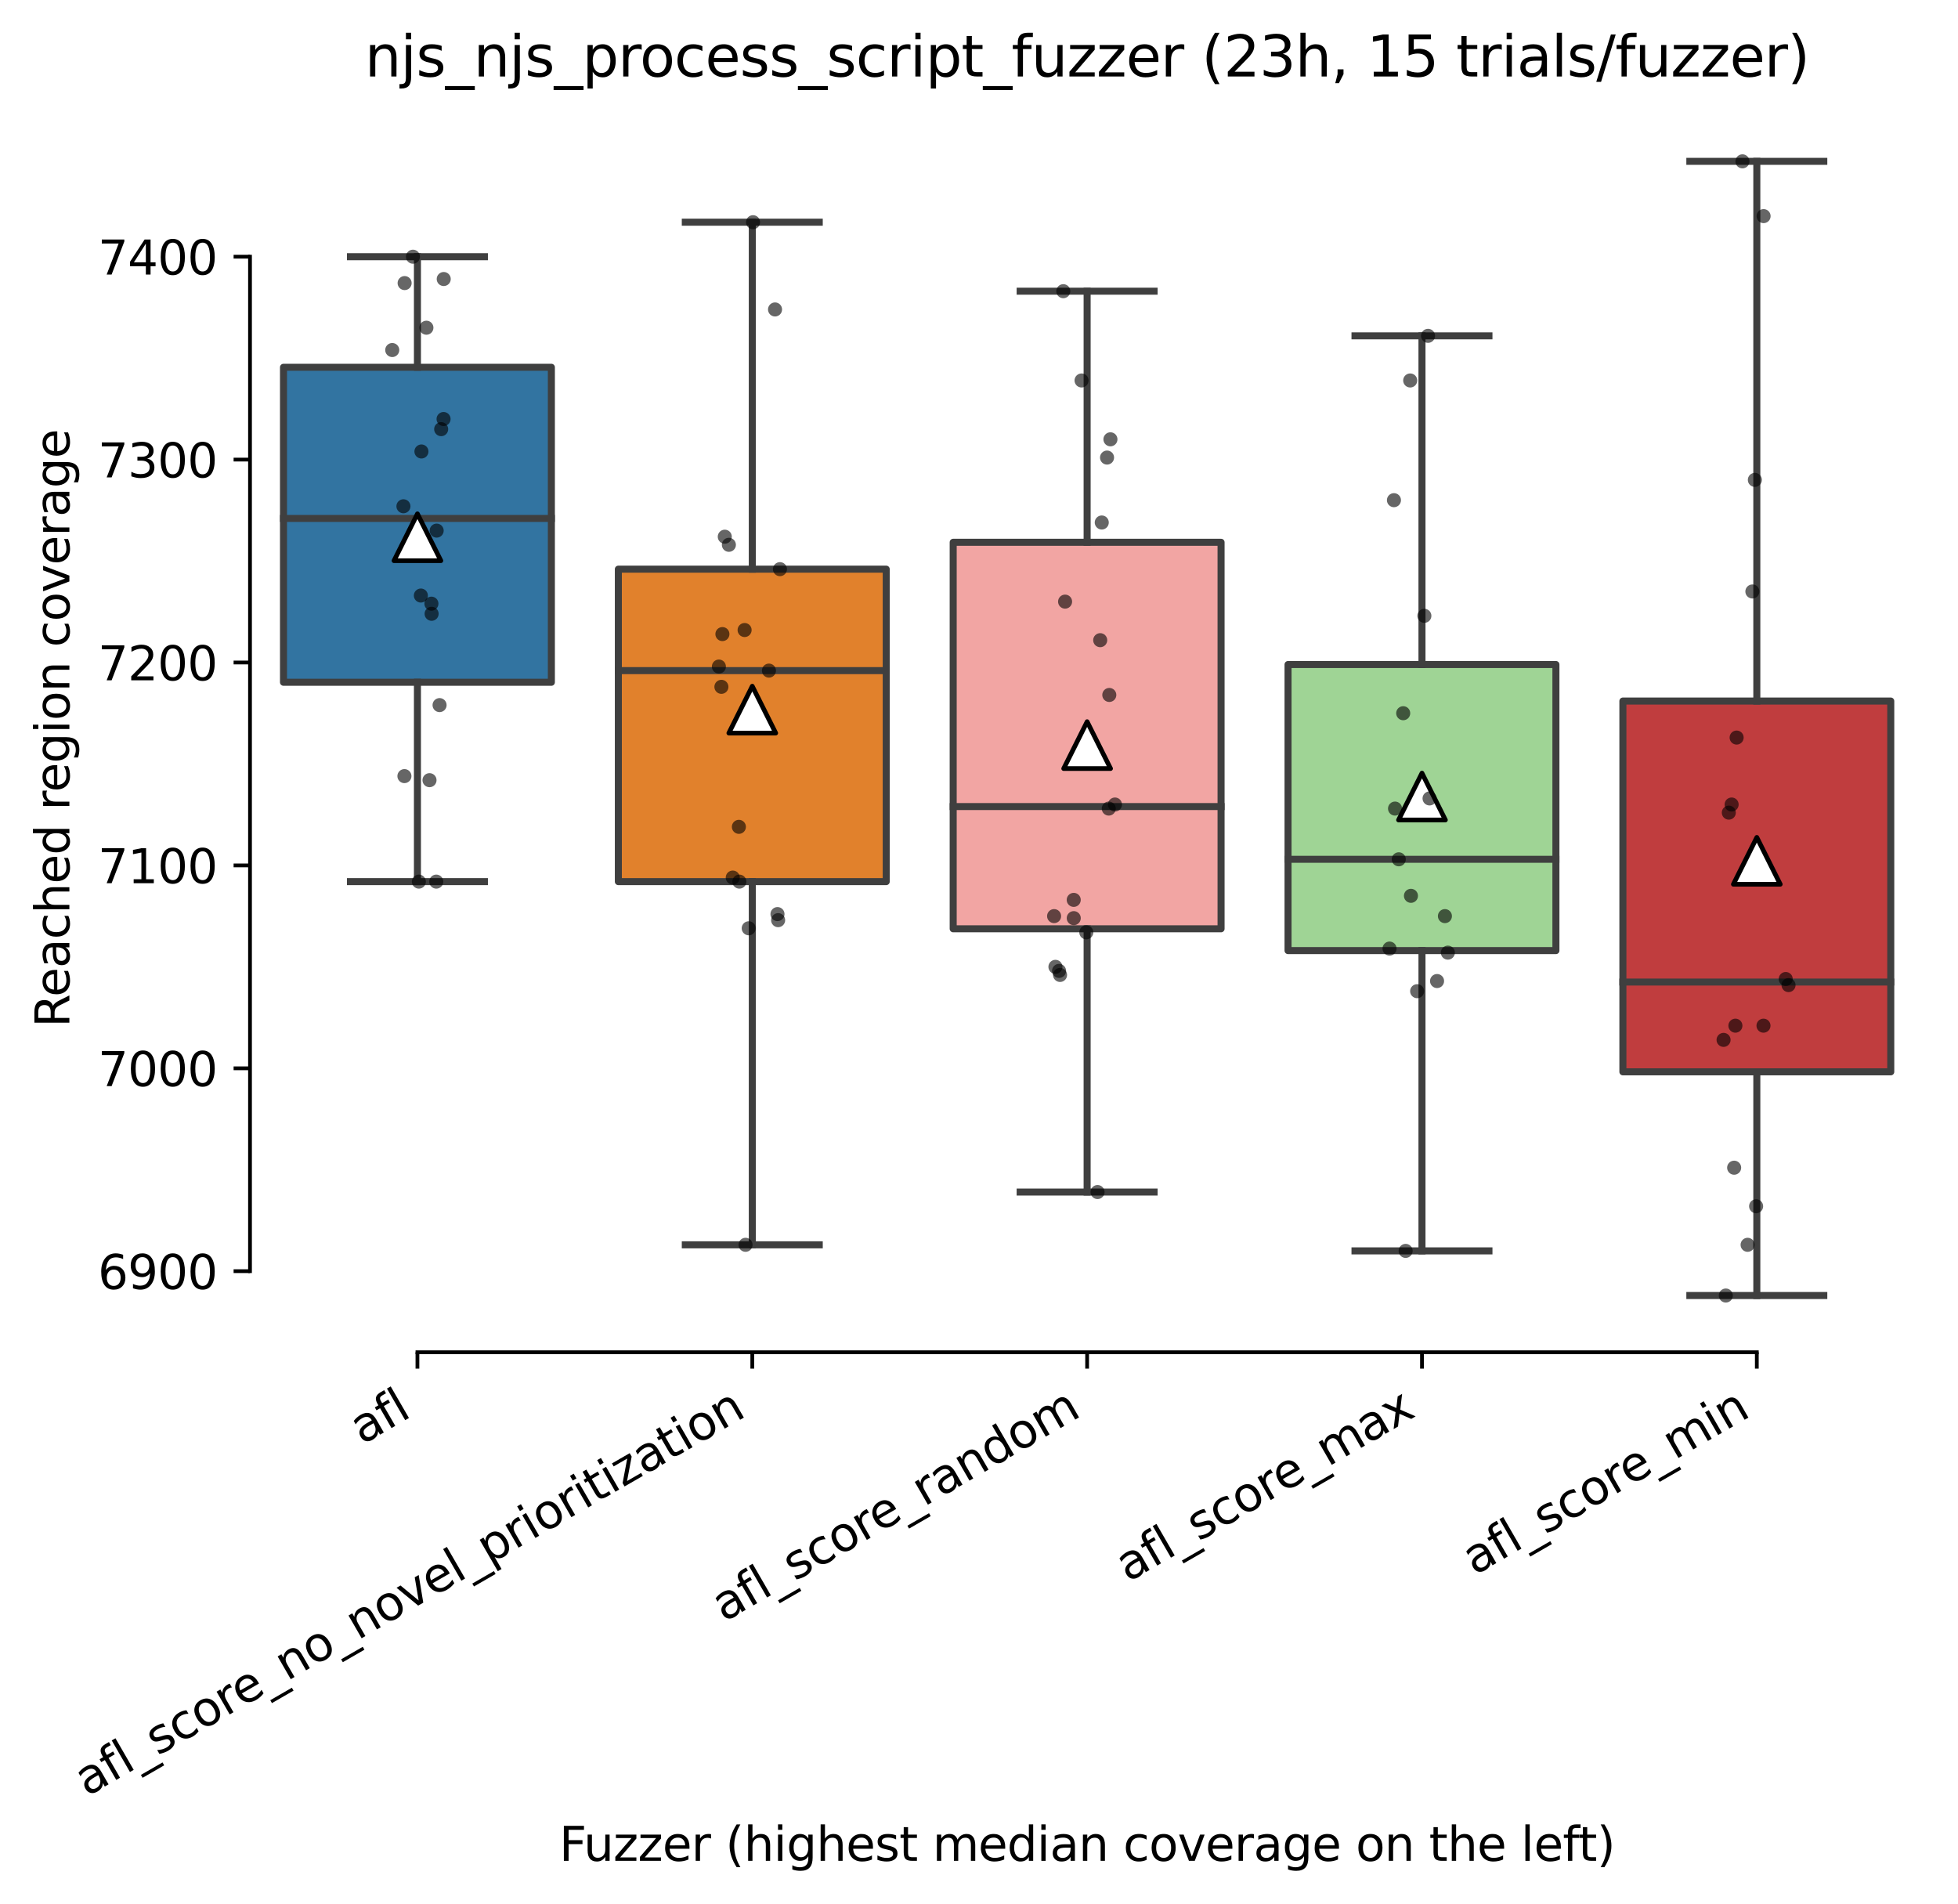 <?xml version="1.0" encoding="utf-8" standalone="no"?>
<!DOCTYPE svg PUBLIC "-//W3C//DTD SVG 1.1//EN"
  "http://www.w3.org/Graphics/SVG/1.1/DTD/svg11.dtd">
<svg height="406.195pt" version="1.1" viewBox="0 0 417.648 406.195" width="417.648pt" xmlns="http://www.w3.org/2000/svg" xmlns:xlink="http://www.w3.org/1999/xlink">
 <defs>
  <style type="text/css">*{stroke-linecap:butt;stroke-linejoin:round;}</style>
 </defs>
 <g id="figure_1">
  <g id="patch_1">
   <path d="M 0 406.195 
L 417.648 406.195 
L 417.648 0 
L 0 0 
z
" style="fill:#ffffff;"/>
  </g>
  <g id="axes_1">
   <g id="patch_2">
    <path d="M 53.328 288.43 
L 410.448 288.43 
L 410.448 22.318 
L 53.328 22.318 
z
" style="fill:#ffffff;"/>
   </g>
   <g id="patch_3">
    <path clip-path="url(#p87314d95b2)" d="M 60.471 145.529 
L 117.61 145.529 
L 117.61 78.341 
L 60.471 78.341 
L 60.471 145.529 
z
" style="fill:#3274a1;stroke:#3f3f3f;stroke-linejoin:miter;stroke-width:1.5;"/>
   </g>
   <g id="patch_4">
    <path clip-path="url(#p87314d95b2)" d="M 131.895 188.048 
L 189.034 188.048 
L 189.034 121.401 
L 131.895 121.401 
L 131.895 188.048 
z
" style="fill:#e1812c;stroke:#3f3f3f;stroke-linejoin:miter;stroke-width:1.5;"/>
   </g>
   <g id="patch_5">
    <path clip-path="url(#p87314d95b2)" d="M 203.319 198.11 
L 260.458 198.11 
L 260.458 115.667 
L 203.319 115.667 
L 203.319 198.11 
z
" style="fill:#f2a5a3;stroke:#3f3f3f;stroke-linejoin:miter;stroke-width:1.5;"/>
   </g>
   <g id="patch_6">
    <path clip-path="url(#p87314d95b2)" d="M 274.743 202.763 
L 331.882 202.763 
L 331.882 141.742 
L 274.743 141.742 
L 274.743 202.763 
z
" style="fill:#9fd495;stroke:#3f3f3f;stroke-linejoin:miter;stroke-width:1.5;"/>
   </g>
   <g id="patch_7">
    <path clip-path="url(#p87314d95b2)" d="M 346.167 228.621 
L 403.306 228.621 
L 403.306 149.532 
L 346.167 149.532 
L 346.167 228.621 
z
" style="fill:#c03d3e;stroke:#3f3f3f;stroke-linejoin:miter;stroke-width:1.5;"/>
   </g>
   <g id="matplotlib.axis_1">
    <g id="xtick_1">
     <g id="line2d_1">
      <defs>
       <path d="M 0 0 
L 0 3.5 
" id="m2b0d265682" style="stroke:#000000;stroke-width:0.8;"/>
      </defs>
      <g>
       <use style="stroke:#000000;stroke-width:0.8;" x="89.04" xlink:href="#m2b0d265682" y="288.43"/>
      </g>
     </g>
     <g id="text_1">
      <!-- afl -->
      <g transform="translate(77.239 308.224)rotate(-30)scale(0.1 -0.1)">
       <defs>
        <path d="M 2194 1759 
Q 1497 1759 1228 1600 
Q 959 1441 959 1056 
Q 959 750 1161 570 
Q 1363 391 1709 391 
Q 2188 391 2477 730 
Q 2766 1069 2766 1631 
L 2766 1759 
L 2194 1759 
z
M 3341 1997 
L 3341 0 
L 2766 0 
L 2766 531 
Q 2569 213 2275 61 
Q 1981 -91 1556 -91 
Q 1019 -91 701 211 
Q 384 513 384 1019 
Q 384 1609 779 1909 
Q 1175 2209 1959 2209 
L 2766 2209 
L 2766 2266 
Q 2766 2663 2505 2880 
Q 2244 3097 1772 3097 
Q 1472 3097 1187 3025 
Q 903 2953 641 2809 
L 641 3341 
Q 956 3463 1253 3523 
Q 1550 3584 1831 3584 
Q 2591 3584 2966 3190 
Q 3341 2797 3341 1997 
z
" id="DejaVuSans-61" transform="scale(0.016)"/>
        <path d="M 2375 4863 
L 2375 4384 
L 1825 4384 
Q 1516 4384 1395 4259 
Q 1275 4134 1275 3809 
L 1275 3500 
L 2222 3500 
L 2222 3053 
L 1275 3053 
L 1275 0 
L 697 0 
L 697 3053 
L 147 3053 
L 147 3500 
L 697 3500 
L 697 3744 
Q 697 4328 969 4595 
Q 1241 4863 1831 4863 
L 2375 4863 
z
" id="DejaVuSans-66" transform="scale(0.016)"/>
        <path d="M 603 4863 
L 1178 4863 
L 1178 0 
L 603 0 
L 603 4863 
z
" id="DejaVuSans-6c" transform="scale(0.016)"/>
       </defs>
       <use xlink:href="#DejaVuSans-61"/>
       <use x="61.279" xlink:href="#DejaVuSans-66"/>
       <use x="96.484" xlink:href="#DejaVuSans-6c"/>
      </g>
     </g>
    </g>
    <g id="xtick_2">
     <g id="line2d_2">
      <g>
       <use style="stroke:#000000;stroke-width:0.8;" x="160.464" xlink:href="#m2b0d265682" y="288.43"/>
      </g>
     </g>
     <g id="text_2">
      <!-- afl_score_no_novel_prioritization -->
      <g transform="translate(18.53 383.275)rotate(-30)scale(0.1 -0.1)">
       <defs>
        <path d="M 3263 -1063 
L 3263 -1509 
L -63 -1509 
L -63 -1063 
L 3263 -1063 
z
" id="DejaVuSans-5f" transform="scale(0.016)"/>
        <path d="M 2834 3397 
L 2834 2853 
Q 2591 2978 2328 3040 
Q 2066 3103 1784 3103 
Q 1356 3103 1142 2972 
Q 928 2841 928 2578 
Q 928 2378 1081 2264 
Q 1234 2150 1697 2047 
L 1894 2003 
Q 2506 1872 2764 1633 
Q 3022 1394 3022 966 
Q 3022 478 2636 193 
Q 2250 -91 1575 -91 
Q 1294 -91 989 -36 
Q 684 19 347 128 
L 347 722 
Q 666 556 975 473 
Q 1284 391 1588 391 
Q 1994 391 2212 530 
Q 2431 669 2431 922 
Q 2431 1156 2273 1281 
Q 2116 1406 1581 1522 
L 1381 1569 
Q 847 1681 609 1914 
Q 372 2147 372 2553 
Q 372 3047 722 3315 
Q 1072 3584 1716 3584 
Q 2034 3584 2315 3537 
Q 2597 3491 2834 3397 
z
" id="DejaVuSans-73" transform="scale(0.016)"/>
        <path d="M 3122 3366 
L 3122 2828 
Q 2878 2963 2633 3030 
Q 2388 3097 2138 3097 
Q 1578 3097 1268 2742 
Q 959 2388 959 1747 
Q 959 1106 1268 751 
Q 1578 397 2138 397 
Q 2388 397 2633 464 
Q 2878 531 3122 666 
L 3122 134 
Q 2881 22 2623 -34 
Q 2366 -91 2075 -91 
Q 1284 -91 818 406 
Q 353 903 353 1747 
Q 353 2603 823 3093 
Q 1294 3584 2113 3584 
Q 2378 3584 2631 3529 
Q 2884 3475 3122 3366 
z
" id="DejaVuSans-63" transform="scale(0.016)"/>
        <path d="M 1959 3097 
Q 1497 3097 1228 2736 
Q 959 2375 959 1747 
Q 959 1119 1226 758 
Q 1494 397 1959 397 
Q 2419 397 2687 759 
Q 2956 1122 2956 1747 
Q 2956 2369 2687 2733 
Q 2419 3097 1959 3097 
z
M 1959 3584 
Q 2709 3584 3137 3096 
Q 3566 2609 3566 1747 
Q 3566 888 3137 398 
Q 2709 -91 1959 -91 
Q 1206 -91 779 398 
Q 353 888 353 1747 
Q 353 2609 779 3096 
Q 1206 3584 1959 3584 
z
" id="DejaVuSans-6f" transform="scale(0.016)"/>
        <path d="M 2631 2963 
Q 2534 3019 2420 3045 
Q 2306 3072 2169 3072 
Q 1681 3072 1420 2755 
Q 1159 2438 1159 1844 
L 1159 0 
L 581 0 
L 581 3500 
L 1159 3500 
L 1159 2956 
Q 1341 3275 1631 3429 
Q 1922 3584 2338 3584 
Q 2397 3584 2469 3576 
Q 2541 3569 2628 3553 
L 2631 2963 
z
" id="DejaVuSans-72" transform="scale(0.016)"/>
        <path d="M 3597 1894 
L 3597 1613 
L 953 1613 
Q 991 1019 1311 708 
Q 1631 397 2203 397 
Q 2534 397 2845 478 
Q 3156 559 3463 722 
L 3463 178 
Q 3153 47 2828 -22 
Q 2503 -91 2169 -91 
Q 1331 -91 842 396 
Q 353 884 353 1716 
Q 353 2575 817 3079 
Q 1281 3584 2069 3584 
Q 2775 3584 3186 3129 
Q 3597 2675 3597 1894 
z
M 3022 2063 
Q 3016 2534 2758 2815 
Q 2500 3097 2075 3097 
Q 1594 3097 1305 2825 
Q 1016 2553 972 2059 
L 3022 2063 
z
" id="DejaVuSans-65" transform="scale(0.016)"/>
        <path d="M 3513 2113 
L 3513 0 
L 2938 0 
L 2938 2094 
Q 2938 2591 2744 2837 
Q 2550 3084 2163 3084 
Q 1697 3084 1428 2787 
Q 1159 2491 1159 1978 
L 1159 0 
L 581 0 
L 581 3500 
L 1159 3500 
L 1159 2956 
Q 1366 3272 1645 3428 
Q 1925 3584 2291 3584 
Q 2894 3584 3203 3211 
Q 3513 2838 3513 2113 
z
" id="DejaVuSans-6e" transform="scale(0.016)"/>
        <path d="M 191 3500 
L 800 3500 
L 1894 563 
L 2988 3500 
L 3597 3500 
L 2284 0 
L 1503 0 
L 191 3500 
z
" id="DejaVuSans-76" transform="scale(0.016)"/>
        <path d="M 1159 525 
L 1159 -1331 
L 581 -1331 
L 581 3500 
L 1159 3500 
L 1159 2969 
Q 1341 3281 1617 3432 
Q 1894 3584 2278 3584 
Q 2916 3584 3314 3078 
Q 3713 2572 3713 1747 
Q 3713 922 3314 415 
Q 2916 -91 2278 -91 
Q 1894 -91 1617 61 
Q 1341 213 1159 525 
z
M 3116 1747 
Q 3116 2381 2855 2742 
Q 2594 3103 2138 3103 
Q 1681 3103 1420 2742 
Q 1159 2381 1159 1747 
Q 1159 1113 1420 752 
Q 1681 391 2138 391 
Q 2594 391 2855 752 
Q 3116 1113 3116 1747 
z
" id="DejaVuSans-70" transform="scale(0.016)"/>
        <path d="M 603 3500 
L 1178 3500 
L 1178 0 
L 603 0 
L 603 3500 
z
M 603 4863 
L 1178 4863 
L 1178 4134 
L 603 4134 
L 603 4863 
z
" id="DejaVuSans-69" transform="scale(0.016)"/>
        <path d="M 1172 4494 
L 1172 3500 
L 2356 3500 
L 2356 3053 
L 1172 3053 
L 1172 1153 
Q 1172 725 1289 603 
Q 1406 481 1766 481 
L 2356 481 
L 2356 0 
L 1766 0 
Q 1100 0 847 248 
Q 594 497 594 1153 
L 594 3053 
L 172 3053 
L 172 3500 
L 594 3500 
L 594 4494 
L 1172 4494 
z
" id="DejaVuSans-74" transform="scale(0.016)"/>
        <path d="M 353 3500 
L 3084 3500 
L 3084 2975 
L 922 459 
L 3084 459 
L 3084 0 
L 275 0 
L 275 525 
L 2438 3041 
L 353 3041 
L 353 3500 
z
" id="DejaVuSans-7a" transform="scale(0.016)"/>
       </defs>
       <use xlink:href="#DejaVuSans-61"/>
       <use x="61.279" xlink:href="#DejaVuSans-66"/>
       <use x="96.484" xlink:href="#DejaVuSans-6c"/>
       <use x="124.268" xlink:href="#DejaVuSans-5f"/>
       <use x="174.268" xlink:href="#DejaVuSans-73"/>
       <use x="226.367" xlink:href="#DejaVuSans-63"/>
       <use x="281.348" xlink:href="#DejaVuSans-6f"/>
       <use x="342.529" xlink:href="#DejaVuSans-72"/>
       <use x="381.393" xlink:href="#DejaVuSans-65"/>
       <use x="442.916" xlink:href="#DejaVuSans-5f"/>
       <use x="492.916" xlink:href="#DejaVuSans-6e"/>
       <use x="556.295" xlink:href="#DejaVuSans-6f"/>
       <use x="617.477" xlink:href="#DejaVuSans-5f"/>
       <use x="667.477" xlink:href="#DejaVuSans-6e"/>
       <use x="730.855" xlink:href="#DejaVuSans-6f"/>
       <use x="792.037" xlink:href="#DejaVuSans-76"/>
       <use x="851.217" xlink:href="#DejaVuSans-65"/>
       <use x="912.74" xlink:href="#DejaVuSans-6c"/>
       <use x="940.523" xlink:href="#DejaVuSans-5f"/>
       <use x="990.523" xlink:href="#DejaVuSans-70"/>
       <use x="1054" xlink:href="#DejaVuSans-72"/>
       <use x="1095.113" xlink:href="#DejaVuSans-69"/>
       <use x="1122.896" xlink:href="#DejaVuSans-6f"/>
       <use x="1184.078" xlink:href="#DejaVuSans-72"/>
       <use x="1225.191" xlink:href="#DejaVuSans-69"/>
       <use x="1252.975" xlink:href="#DejaVuSans-74"/>
       <use x="1292.184" xlink:href="#DejaVuSans-69"/>
       <use x="1319.967" xlink:href="#DejaVuSans-7a"/>
       <use x="1372.457" xlink:href="#DejaVuSans-61"/>
       <use x="1433.736" xlink:href="#DejaVuSans-74"/>
       <use x="1472.945" xlink:href="#DejaVuSans-69"/>
       <use x="1500.729" xlink:href="#DejaVuSans-6f"/>
       <use x="1561.91" xlink:href="#DejaVuSans-6e"/>
      </g>
     </g>
    </g>
    <g id="xtick_3">
     <g id="line2d_3">
      <g>
       <use style="stroke:#000000;stroke-width:0.8;" x="231.888" xlink:href="#m2b0d265682" y="288.43"/>
      </g>
     </g>
     <g id="text_3">
      <!-- afl_score_random -->
      <g transform="translate(154.433 346.049)rotate(-30)scale(0.1 -0.1)">
       <defs>
        <path d="M 2906 2969 
L 2906 4863 
L 3481 4863 
L 3481 0 
L 2906 0 
L 2906 525 
Q 2725 213 2448 61 
Q 2172 -91 1784 -91 
Q 1150 -91 751 415 
Q 353 922 353 1747 
Q 353 2572 751 3078 
Q 1150 3584 1784 3584 
Q 2172 3584 2448 3432 
Q 2725 3281 2906 2969 
z
M 947 1747 
Q 947 1113 1208 752 
Q 1469 391 1925 391 
Q 2381 391 2643 752 
Q 2906 1113 2906 1747 
Q 2906 2381 2643 2742 
Q 2381 3103 1925 3103 
Q 1469 3103 1208 2742 
Q 947 2381 947 1747 
z
" id="DejaVuSans-64" transform="scale(0.016)"/>
        <path d="M 3328 2828 
Q 3544 3216 3844 3400 
Q 4144 3584 4550 3584 
Q 5097 3584 5394 3201 
Q 5691 2819 5691 2113 
L 5691 0 
L 5113 0 
L 5113 2094 
Q 5113 2597 4934 2840 
Q 4756 3084 4391 3084 
Q 3944 3084 3684 2787 
Q 3425 2491 3425 1978 
L 3425 0 
L 2847 0 
L 2847 2094 
Q 2847 2600 2669 2842 
Q 2491 3084 2119 3084 
Q 1678 3084 1418 2786 
Q 1159 2488 1159 1978 
L 1159 0 
L 581 0 
L 581 3500 
L 1159 3500 
L 1159 2956 
Q 1356 3278 1631 3431 
Q 1906 3584 2284 3584 
Q 2666 3584 2933 3390 
Q 3200 3197 3328 2828 
z
" id="DejaVuSans-6d" transform="scale(0.016)"/>
       </defs>
       <use xlink:href="#DejaVuSans-61"/>
       <use x="61.279" xlink:href="#DejaVuSans-66"/>
       <use x="96.484" xlink:href="#DejaVuSans-6c"/>
       <use x="124.268" xlink:href="#DejaVuSans-5f"/>
       <use x="174.268" xlink:href="#DejaVuSans-73"/>
       <use x="226.367" xlink:href="#DejaVuSans-63"/>
       <use x="281.348" xlink:href="#DejaVuSans-6f"/>
       <use x="342.529" xlink:href="#DejaVuSans-72"/>
       <use x="381.393" xlink:href="#DejaVuSans-65"/>
       <use x="442.916" xlink:href="#DejaVuSans-5f"/>
       <use x="492.916" xlink:href="#DejaVuSans-72"/>
       <use x="534.029" xlink:href="#DejaVuSans-61"/>
       <use x="595.309" xlink:href="#DejaVuSans-6e"/>
       <use x="658.688" xlink:href="#DejaVuSans-64"/>
       <use x="722.164" xlink:href="#DejaVuSans-6f"/>
       <use x="783.346" xlink:href="#DejaVuSans-6d"/>
      </g>
     </g>
    </g>
    <g id="xtick_4">
     <g id="line2d_4">
      <g>
       <use style="stroke:#000000;stroke-width:0.8;" x="303.312" xlink:href="#m2b0d265682" y="288.43"/>
      </g>
     </g>
     <g id="text_4">
      <!-- afl_score_max -->
      <g transform="translate(240.576 337.55)rotate(-30)scale(0.1 -0.1)">
       <defs>
        <path d="M 3513 3500 
L 2247 1797 
L 3578 0 
L 2900 0 
L 1881 1375 
L 863 0 
L 184 0 
L 1544 1831 
L 300 3500 
L 978 3500 
L 1906 2253 
L 2834 3500 
L 3513 3500 
z
" id="DejaVuSans-78" transform="scale(0.016)"/>
       </defs>
       <use xlink:href="#DejaVuSans-61"/>
       <use x="61.279" xlink:href="#DejaVuSans-66"/>
       <use x="96.484" xlink:href="#DejaVuSans-6c"/>
       <use x="124.268" xlink:href="#DejaVuSans-5f"/>
       <use x="174.268" xlink:href="#DejaVuSans-73"/>
       <use x="226.367" xlink:href="#DejaVuSans-63"/>
       <use x="281.348" xlink:href="#DejaVuSans-6f"/>
       <use x="342.529" xlink:href="#DejaVuSans-72"/>
       <use x="381.393" xlink:href="#DejaVuSans-65"/>
       <use x="442.916" xlink:href="#DejaVuSans-5f"/>
       <use x="492.916" xlink:href="#DejaVuSans-6d"/>
       <use x="590.328" xlink:href="#DejaVuSans-61"/>
       <use x="651.607" xlink:href="#DejaVuSans-78"/>
      </g>
     </g>
    </g>
    <g id="xtick_5">
     <g id="line2d_5">
      <g>
       <use style="stroke:#000000;stroke-width:0.8;" x="374.736" xlink:href="#m2b0d265682" y="288.43"/>
      </g>
     </g>
     <g id="text_5">
      <!-- afl_score_min -->
      <g transform="translate(314.539 336.085)rotate(-30)scale(0.1 -0.1)">
       <use xlink:href="#DejaVuSans-61"/>
       <use x="61.279" xlink:href="#DejaVuSans-66"/>
       <use x="96.484" xlink:href="#DejaVuSans-6c"/>
       <use x="124.268" xlink:href="#DejaVuSans-5f"/>
       <use x="174.268" xlink:href="#DejaVuSans-73"/>
       <use x="226.367" xlink:href="#DejaVuSans-63"/>
       <use x="281.348" xlink:href="#DejaVuSans-6f"/>
       <use x="342.529" xlink:href="#DejaVuSans-72"/>
       <use x="381.393" xlink:href="#DejaVuSans-65"/>
       <use x="442.916" xlink:href="#DejaVuSans-5f"/>
       <use x="492.916" xlink:href="#DejaVuSans-6d"/>
       <use x="590.328" xlink:href="#DejaVuSans-69"/>
       <use x="618.111" xlink:href="#DejaVuSans-6e"/>
      </g>
     </g>
    </g>
    <g id="text_6">
     <!-- Fuzzer (highest median coverage on the left) -->
     <g transform="translate(119.27 396.916)scale(0.1 -0.1)">
      <defs>
       <path d="M 628 4666 
L 3309 4666 
L 3309 4134 
L 1259 4134 
L 1259 2759 
L 3109 2759 
L 3109 2228 
L 1259 2228 
L 1259 0 
L 628 0 
L 628 4666 
z
" id="DejaVuSans-46" transform="scale(0.016)"/>
       <path d="M 544 1381 
L 544 3500 
L 1119 3500 
L 1119 1403 
Q 1119 906 1312 657 
Q 1506 409 1894 409 
Q 2359 409 2629 706 
Q 2900 1003 2900 1516 
L 2900 3500 
L 3475 3500 
L 3475 0 
L 2900 0 
L 2900 538 
Q 2691 219 2414 64 
Q 2138 -91 1772 -91 
Q 1169 -91 856 284 
Q 544 659 544 1381 
z
M 1991 3584 
L 1991 3584 
z
" id="DejaVuSans-75" transform="scale(0.016)"/>
       <path id="DejaVuSans-20" transform="scale(0.016)"/>
       <path d="M 1984 4856 
Q 1566 4138 1362 3434 
Q 1159 2731 1159 2009 
Q 1159 1288 1364 580 
Q 1569 -128 1984 -844 
L 1484 -844 
Q 1016 -109 783 600 
Q 550 1309 550 2009 
Q 550 2706 781 3412 
Q 1013 4119 1484 4856 
L 1984 4856 
z
" id="DejaVuSans-28" transform="scale(0.016)"/>
       <path d="M 3513 2113 
L 3513 0 
L 2938 0 
L 2938 2094 
Q 2938 2591 2744 2837 
Q 2550 3084 2163 3084 
Q 1697 3084 1428 2787 
Q 1159 2491 1159 1978 
L 1159 0 
L 581 0 
L 581 4863 
L 1159 4863 
L 1159 2956 
Q 1366 3272 1645 3428 
Q 1925 3584 2291 3584 
Q 2894 3584 3203 3211 
Q 3513 2838 3513 2113 
z
" id="DejaVuSans-68" transform="scale(0.016)"/>
       <path d="M 2906 1791 
Q 2906 2416 2648 2759 
Q 2391 3103 1925 3103 
Q 1463 3103 1205 2759 
Q 947 2416 947 1791 
Q 947 1169 1205 825 
Q 1463 481 1925 481 
Q 2391 481 2648 825 
Q 2906 1169 2906 1791 
z
M 3481 434 
Q 3481 -459 3084 -895 
Q 2688 -1331 1869 -1331 
Q 1566 -1331 1297 -1286 
Q 1028 -1241 775 -1147 
L 775 -588 
Q 1028 -725 1275 -790 
Q 1522 -856 1778 -856 
Q 2344 -856 2625 -561 
Q 2906 -266 2906 331 
L 2906 616 
Q 2728 306 2450 153 
Q 2172 0 1784 0 
Q 1141 0 747 490 
Q 353 981 353 1791 
Q 353 2603 747 3093 
Q 1141 3584 1784 3584 
Q 2172 3584 2450 3431 
Q 2728 3278 2906 2969 
L 2906 3500 
L 3481 3500 
L 3481 434 
z
" id="DejaVuSans-67" transform="scale(0.016)"/>
       <path d="M 513 4856 
L 1013 4856 
Q 1481 4119 1714 3412 
Q 1947 2706 1947 2009 
Q 1947 1309 1714 600 
Q 1481 -109 1013 -844 
L 513 -844 
Q 928 -128 1133 580 
Q 1338 1288 1338 2009 
Q 1338 2731 1133 3434 
Q 928 4138 513 4856 
z
" id="DejaVuSans-29" transform="scale(0.016)"/>
      </defs>
      <use xlink:href="#DejaVuSans-46"/>
      <use x="52.02" xlink:href="#DejaVuSans-75"/>
      <use x="115.398" xlink:href="#DejaVuSans-7a"/>
      <use x="167.889" xlink:href="#DejaVuSans-7a"/>
      <use x="220.379" xlink:href="#DejaVuSans-65"/>
      <use x="281.902" xlink:href="#DejaVuSans-72"/>
      <use x="323.016" xlink:href="#DejaVuSans-20"/>
      <use x="354.803" xlink:href="#DejaVuSans-28"/>
      <use x="393.816" xlink:href="#DejaVuSans-68"/>
      <use x="457.195" xlink:href="#DejaVuSans-69"/>
      <use x="484.979" xlink:href="#DejaVuSans-67"/>
      <use x="548.455" xlink:href="#DejaVuSans-68"/>
      <use x="611.834" xlink:href="#DejaVuSans-65"/>
      <use x="673.357" xlink:href="#DejaVuSans-73"/>
      <use x="725.457" xlink:href="#DejaVuSans-74"/>
      <use x="764.666" xlink:href="#DejaVuSans-20"/>
      <use x="796.453" xlink:href="#DejaVuSans-6d"/>
      <use x="893.865" xlink:href="#DejaVuSans-65"/>
      <use x="955.389" xlink:href="#DejaVuSans-64"/>
      <use x="1018.865" xlink:href="#DejaVuSans-69"/>
      <use x="1046.648" xlink:href="#DejaVuSans-61"/>
      <use x="1107.928" xlink:href="#DejaVuSans-6e"/>
      <use x="1171.307" xlink:href="#DejaVuSans-20"/>
      <use x="1203.094" xlink:href="#DejaVuSans-63"/>
      <use x="1258.074" xlink:href="#DejaVuSans-6f"/>
      <use x="1319.256" xlink:href="#DejaVuSans-76"/>
      <use x="1378.436" xlink:href="#DejaVuSans-65"/>
      <use x="1439.959" xlink:href="#DejaVuSans-72"/>
      <use x="1481.072" xlink:href="#DejaVuSans-61"/>
      <use x="1542.352" xlink:href="#DejaVuSans-67"/>
      <use x="1605.828" xlink:href="#DejaVuSans-65"/>
      <use x="1667.352" xlink:href="#DejaVuSans-20"/>
      <use x="1699.139" xlink:href="#DejaVuSans-6f"/>
      <use x="1760.32" xlink:href="#DejaVuSans-6e"/>
      <use x="1823.699" xlink:href="#DejaVuSans-20"/>
      <use x="1855.486" xlink:href="#DejaVuSans-74"/>
      <use x="1894.695" xlink:href="#DejaVuSans-68"/>
      <use x="1958.074" xlink:href="#DejaVuSans-65"/>
      <use x="2019.598" xlink:href="#DejaVuSans-20"/>
      <use x="2051.385" xlink:href="#DejaVuSans-6c"/>
      <use x="2079.168" xlink:href="#DejaVuSans-65"/>
      <use x="2140.691" xlink:href="#DejaVuSans-66"/>
      <use x="2174.146" xlink:href="#DejaVuSans-74"/>
      <use x="2213.355" xlink:href="#DejaVuSans-29"/>
     </g>
    </g>
   </g>
   <g id="matplotlib.axis_2">
    <g id="ytick_1">
     <g id="line2d_6">
      <defs>
       <path d="M 0 0 
L -3.5 0 
" id="m06b3e0216a" style="stroke:#000000;stroke-width:0.8;"/>
      </defs>
      <g>
       <use style="stroke:#000000;stroke-width:0.8;" x="53.328" xlink:href="#m06b3e0216a" y="271.141"/>
      </g>
     </g>
     <g id="text_7">
      <!-- 6900 -->
      <g transform="translate(20.878 274.94)scale(0.1 -0.1)">
       <defs>
        <path d="M 2113 2584 
Q 1688 2584 1439 2293 
Q 1191 2003 1191 1497 
Q 1191 994 1439 701 
Q 1688 409 2113 409 
Q 2538 409 2786 701 
Q 3034 994 3034 1497 
Q 3034 2003 2786 2293 
Q 2538 2584 2113 2584 
z
M 3366 4563 
L 3366 3988 
Q 3128 4100 2886 4159 
Q 2644 4219 2406 4219 
Q 1781 4219 1451 3797 
Q 1122 3375 1075 2522 
Q 1259 2794 1537 2939 
Q 1816 3084 2150 3084 
Q 2853 3084 3261 2657 
Q 3669 2231 3669 1497 
Q 3669 778 3244 343 
Q 2819 -91 2113 -91 
Q 1303 -91 875 529 
Q 447 1150 447 2328 
Q 447 3434 972 4092 
Q 1497 4750 2381 4750 
Q 2619 4750 2861 4703 
Q 3103 4656 3366 4563 
z
" id="DejaVuSans-36" transform="scale(0.016)"/>
        <path d="M 703 97 
L 703 672 
Q 941 559 1184 500 
Q 1428 441 1663 441 
Q 2288 441 2617 861 
Q 2947 1281 2994 2138 
Q 2813 1869 2534 1725 
Q 2256 1581 1919 1581 
Q 1219 1581 811 2004 
Q 403 2428 403 3163 
Q 403 3881 828 4315 
Q 1253 4750 1959 4750 
Q 2769 4750 3195 4129 
Q 3622 3509 3622 2328 
Q 3622 1225 3098 567 
Q 2575 -91 1691 -91 
Q 1453 -91 1209 -44 
Q 966 3 703 97 
z
M 1959 2075 
Q 2384 2075 2632 2365 
Q 2881 2656 2881 3163 
Q 2881 3666 2632 3958 
Q 2384 4250 1959 4250 
Q 1534 4250 1286 3958 
Q 1038 3666 1038 3163 
Q 1038 2656 1286 2365 
Q 1534 2075 1959 2075 
z
" id="DejaVuSans-39" transform="scale(0.016)"/>
        <path d="M 2034 4250 
Q 1547 4250 1301 3770 
Q 1056 3291 1056 2328 
Q 1056 1369 1301 889 
Q 1547 409 2034 409 
Q 2525 409 2770 889 
Q 3016 1369 3016 2328 
Q 3016 3291 2770 3770 
Q 2525 4250 2034 4250 
z
M 2034 4750 
Q 2819 4750 3233 4129 
Q 3647 3509 3647 2328 
Q 3647 1150 3233 529 
Q 2819 -91 2034 -91 
Q 1250 -91 836 529 
Q 422 1150 422 2328 
Q 422 3509 836 4129 
Q 1250 4750 2034 4750 
z
" id="DejaVuSans-30" transform="scale(0.016)"/>
       </defs>
       <use xlink:href="#DejaVuSans-36"/>
       <use x="63.623" xlink:href="#DejaVuSans-39"/>
       <use x="127.246" xlink:href="#DejaVuSans-30"/>
       <use x="190.869" xlink:href="#DejaVuSans-30"/>
      </g>
     </g>
    </g>
    <g id="ytick_2">
     <g id="line2d_7">
      <g>
       <use style="stroke:#000000;stroke-width:0.8;" x="53.328" xlink:href="#m06b3e0216a" y="227.864"/>
      </g>
     </g>
     <g id="text_8">
      <!-- 7000 -->
      <g transform="translate(20.878 231.663)scale(0.1 -0.1)">
       <defs>
        <path d="M 525 4666 
L 3525 4666 
L 3525 4397 
L 1831 0 
L 1172 0 
L 2766 4134 
L 525 4134 
L 525 4666 
z
" id="DejaVuSans-37" transform="scale(0.016)"/>
       </defs>
       <use xlink:href="#DejaVuSans-37"/>
       <use x="63.623" xlink:href="#DejaVuSans-30"/>
       <use x="127.246" xlink:href="#DejaVuSans-30"/>
       <use x="190.869" xlink:href="#DejaVuSans-30"/>
      </g>
     </g>
    </g>
    <g id="ytick_3">
     <g id="line2d_8">
      <g>
       <use style="stroke:#000000;stroke-width:0.8;" x="53.328" xlink:href="#m06b3e0216a" y="184.586"/>
      </g>
     </g>
     <g id="text_9">
      <!-- 7100 -->
      <g transform="translate(20.878 188.386)scale(0.1 -0.1)">
       <defs>
        <path d="M 794 531 
L 1825 531 
L 1825 4091 
L 703 3866 
L 703 4441 
L 1819 4666 
L 2450 4666 
L 2450 531 
L 3481 531 
L 3481 0 
L 794 0 
L 794 531 
z
" id="DejaVuSans-31" transform="scale(0.016)"/>
       </defs>
       <use xlink:href="#DejaVuSans-37"/>
       <use x="63.623" xlink:href="#DejaVuSans-31"/>
       <use x="127.246" xlink:href="#DejaVuSans-30"/>
       <use x="190.869" xlink:href="#DejaVuSans-30"/>
      </g>
     </g>
    </g>
    <g id="ytick_4">
     <g id="line2d_9">
      <g>
       <use style="stroke:#000000;stroke-width:0.8;" x="53.328" xlink:href="#m06b3e0216a" y="141.309"/>
      </g>
     </g>
     <g id="text_10">
      <!-- 7200 -->
      <g transform="translate(20.878 145.108)scale(0.1 -0.1)">
       <defs>
        <path d="M 1228 531 
L 3431 531 
L 3431 0 
L 469 0 
L 469 531 
Q 828 903 1448 1529 
Q 2069 2156 2228 2338 
Q 2531 2678 2651 2914 
Q 2772 3150 2772 3378 
Q 2772 3750 2511 3984 
Q 2250 4219 1831 4219 
Q 1534 4219 1204 4116 
Q 875 4013 500 3803 
L 500 4441 
Q 881 4594 1212 4672 
Q 1544 4750 1819 4750 
Q 2544 4750 2975 4387 
Q 3406 4025 3406 3419 
Q 3406 3131 3298 2873 
Q 3191 2616 2906 2266 
Q 2828 2175 2409 1742 
Q 1991 1309 1228 531 
z
" id="DejaVuSans-32" transform="scale(0.016)"/>
       </defs>
       <use xlink:href="#DejaVuSans-37"/>
       <use x="63.623" xlink:href="#DejaVuSans-32"/>
       <use x="127.246" xlink:href="#DejaVuSans-30"/>
       <use x="190.869" xlink:href="#DejaVuSans-30"/>
      </g>
     </g>
    </g>
    <g id="ytick_5">
     <g id="line2d_10">
      <g>
       <use style="stroke:#000000;stroke-width:0.8;" x="53.328" xlink:href="#m06b3e0216a" y="98.032"/>
      </g>
     </g>
     <g id="text_11">
      <!-- 7300 -->
      <g transform="translate(20.878 101.831)scale(0.1 -0.1)">
       <defs>
        <path d="M 2597 2516 
Q 3050 2419 3304 2112 
Q 3559 1806 3559 1356 
Q 3559 666 3084 287 
Q 2609 -91 1734 -91 
Q 1441 -91 1130 -33 
Q 819 25 488 141 
L 488 750 
Q 750 597 1062 519 
Q 1375 441 1716 441 
Q 2309 441 2620 675 
Q 2931 909 2931 1356 
Q 2931 1769 2642 2001 
Q 2353 2234 1838 2234 
L 1294 2234 
L 1294 2753 
L 1863 2753 
Q 2328 2753 2575 2939 
Q 2822 3125 2822 3475 
Q 2822 3834 2567 4026 
Q 2313 4219 1838 4219 
Q 1578 4219 1281 4162 
Q 984 4106 628 3988 
L 628 4550 
Q 988 4650 1302 4700 
Q 1616 4750 1894 4750 
Q 2613 4750 3031 4423 
Q 3450 4097 3450 3541 
Q 3450 3153 3228 2886 
Q 3006 2619 2597 2516 
z
" id="DejaVuSans-33" transform="scale(0.016)"/>
       </defs>
       <use xlink:href="#DejaVuSans-37"/>
       <use x="63.623" xlink:href="#DejaVuSans-33"/>
       <use x="127.246" xlink:href="#DejaVuSans-30"/>
       <use x="190.869" xlink:href="#DejaVuSans-30"/>
      </g>
     </g>
    </g>
    <g id="ytick_6">
     <g id="line2d_11">
      <g>
       <use style="stroke:#000000;stroke-width:0.8;" x="53.328" xlink:href="#m06b3e0216a" y="54.754"/>
      </g>
     </g>
     <g id="text_12">
      <!-- 7400 -->
      <g transform="translate(20.878 58.554)scale(0.1 -0.1)">
       <defs>
        <path d="M 2419 4116 
L 825 1625 
L 2419 1625 
L 2419 4116 
z
M 2253 4666 
L 3047 4666 
L 3047 1625 
L 3713 1625 
L 3713 1100 
L 3047 1100 
L 3047 0 
L 2419 0 
L 2419 1100 
L 313 1100 
L 313 1709 
L 2253 4666 
z
" id="DejaVuSans-34" transform="scale(0.016)"/>
       </defs>
       <use xlink:href="#DejaVuSans-37"/>
       <use x="63.623" xlink:href="#DejaVuSans-34"/>
       <use x="127.246" xlink:href="#DejaVuSans-30"/>
       <use x="190.869" xlink:href="#DejaVuSans-30"/>
      </g>
     </g>
    </g>
    <g id="text_13">
     <!-- Reached region coverage -->
     <g transform="translate(14.798 219.137)rotate(-90)scale(0.1 -0.1)">
      <defs>
       <path d="M 2841 2188 
Q 3044 2119 3236 1894 
Q 3428 1669 3622 1275 
L 4263 0 
L 3584 0 
L 2988 1197 
Q 2756 1666 2539 1819 
Q 2322 1972 1947 1972 
L 1259 1972 
L 1259 0 
L 628 0 
L 628 4666 
L 2053 4666 
Q 2853 4666 3247 4331 
Q 3641 3997 3641 3322 
Q 3641 2881 3436 2590 
Q 3231 2300 2841 2188 
z
M 1259 4147 
L 1259 2491 
L 2053 2491 
Q 2509 2491 2742 2702 
Q 2975 2913 2975 3322 
Q 2975 3731 2742 3939 
Q 2509 4147 2053 4147 
L 1259 4147 
z
" id="DejaVuSans-52" transform="scale(0.016)"/>
      </defs>
      <use xlink:href="#DejaVuSans-52"/>
      <use x="64.982" xlink:href="#DejaVuSans-65"/>
      <use x="126.506" xlink:href="#DejaVuSans-61"/>
      <use x="187.785" xlink:href="#DejaVuSans-63"/>
      <use x="242.766" xlink:href="#DejaVuSans-68"/>
      <use x="306.145" xlink:href="#DejaVuSans-65"/>
      <use x="367.668" xlink:href="#DejaVuSans-64"/>
      <use x="431.145" xlink:href="#DejaVuSans-20"/>
      <use x="462.932" xlink:href="#DejaVuSans-72"/>
      <use x="501.795" xlink:href="#DejaVuSans-65"/>
      <use x="563.318" xlink:href="#DejaVuSans-67"/>
      <use x="626.795" xlink:href="#DejaVuSans-69"/>
      <use x="654.578" xlink:href="#DejaVuSans-6f"/>
      <use x="715.76" xlink:href="#DejaVuSans-6e"/>
      <use x="779.139" xlink:href="#DejaVuSans-20"/>
      <use x="810.926" xlink:href="#DejaVuSans-63"/>
      <use x="865.906" xlink:href="#DejaVuSans-6f"/>
      <use x="927.088" xlink:href="#DejaVuSans-76"/>
      <use x="986.268" xlink:href="#DejaVuSans-65"/>
      <use x="1047.791" xlink:href="#DejaVuSans-72"/>
      <use x="1088.904" xlink:href="#DejaVuSans-61"/>
      <use x="1150.184" xlink:href="#DejaVuSans-67"/>
      <use x="1213.66" xlink:href="#DejaVuSans-65"/>
     </g>
    </g>
   </g>
   <g id="line2d_12">
    <path clip-path="url(#p87314d95b2)" d="M 89.04 145.529 
L 89.04 188.048 
" style="fill:none;stroke:#3f3f3f;stroke-linecap:square;stroke-width:1.5;"/>
   </g>
   <g id="line2d_13">
    <path clip-path="url(#p87314d95b2)" d="M 89.04 78.341 
L 89.04 54.754 
" style="fill:none;stroke:#3f3f3f;stroke-linecap:square;stroke-width:1.5;"/>
   </g>
   <g id="line2d_14">
    <path clip-path="url(#p87314d95b2)" d="M 74.755 188.048 
L 103.325 188.048 
" style="fill:none;stroke:#3f3f3f;stroke-linecap:square;stroke-width:1.5;"/>
   </g>
   <g id="line2d_15">
    <path clip-path="url(#p87314d95b2)" d="M 74.755 54.754 
L 103.325 54.754 
" style="fill:none;stroke:#3f3f3f;stroke-linecap:square;stroke-width:1.5;"/>
   </g>
   <g id="line2d_16"/>
   <g id="line2d_17">
    <path clip-path="url(#p87314d95b2)" d="M 160.464 188.048 
L 160.464 265.515 
" style="fill:none;stroke:#3f3f3f;stroke-linecap:square;stroke-width:1.5;"/>
   </g>
   <g id="line2d_18">
    <path clip-path="url(#p87314d95b2)" d="M 160.464 121.401 
L 160.464 47.397 
" style="fill:none;stroke:#3f3f3f;stroke-linecap:square;stroke-width:1.5;"/>
   </g>
   <g id="line2d_19">
    <path clip-path="url(#p87314d95b2)" d="M 146.179 265.515 
L 174.749 265.515 
" style="fill:none;stroke:#3f3f3f;stroke-linecap:square;stroke-width:1.5;"/>
   </g>
   <g id="line2d_20">
    <path clip-path="url(#p87314d95b2)" d="M 146.179 47.397 
L 174.749 47.397 
" style="fill:none;stroke:#3f3f3f;stroke-linecap:square;stroke-width:1.5;"/>
   </g>
   <g id="line2d_21"/>
   <g id="line2d_22">
    <path clip-path="url(#p87314d95b2)" d="M 231.888 198.11 
L 231.888 254.263 
" style="fill:none;stroke:#3f3f3f;stroke-linecap:square;stroke-width:1.5;"/>
   </g>
   <g id="line2d_23">
    <path clip-path="url(#p87314d95b2)" d="M 231.888 115.667 
L 231.888 62.112 
" style="fill:none;stroke:#3f3f3f;stroke-linecap:square;stroke-width:1.5;"/>
   </g>
   <g id="line2d_24">
    <path clip-path="url(#p87314d95b2)" d="M 217.603 254.263 
L 246.173 254.263 
" style="fill:none;stroke:#3f3f3f;stroke-linecap:square;stroke-width:1.5;"/>
   </g>
   <g id="line2d_25">
    <path clip-path="url(#p87314d95b2)" d="M 217.603 62.112 
L 246.173 62.112 
" style="fill:none;stroke:#3f3f3f;stroke-linecap:square;stroke-width:1.5;"/>
   </g>
   <g id="line2d_26"/>
   <g id="line2d_27">
    <path clip-path="url(#p87314d95b2)" d="M 303.312 202.763 
L 303.312 266.813 
" style="fill:none;stroke:#3f3f3f;stroke-linecap:square;stroke-width:1.5;"/>
   </g>
   <g id="line2d_28">
    <path clip-path="url(#p87314d95b2)" d="M 303.312 141.742 
L 303.312 71.633 
" style="fill:none;stroke:#3f3f3f;stroke-linecap:square;stroke-width:1.5;"/>
   </g>
   <g id="line2d_29">
    <path clip-path="url(#p87314d95b2)" d="M 289.027 266.813 
L 317.597 266.813 
" style="fill:none;stroke:#3f3f3f;stroke-linecap:square;stroke-width:1.5;"/>
   </g>
   <g id="line2d_30">
    <path clip-path="url(#p87314d95b2)" d="M 289.027 71.633 
L 317.597 71.633 
" style="fill:none;stroke:#3f3f3f;stroke-linecap:square;stroke-width:1.5;"/>
   </g>
   <g id="line2d_31"/>
   <g id="line2d_32">
    <path clip-path="url(#p87314d95b2)" d="M 374.736 228.621 
L 374.736 276.334 
" style="fill:none;stroke:#3f3f3f;stroke-linecap:square;stroke-width:1.5;"/>
   </g>
   <g id="line2d_33">
    <path clip-path="url(#p87314d95b2)" d="M 374.736 149.532 
L 374.736 34.414 
" style="fill:none;stroke:#3f3f3f;stroke-linecap:square;stroke-width:1.5;"/>
   </g>
   <g id="line2d_34">
    <path clip-path="url(#p87314d95b2)" d="M 360.451 276.334 
L 389.021 276.334 
" style="fill:none;stroke:#3f3f3f;stroke-linecap:square;stroke-width:1.5;"/>
   </g>
   <g id="line2d_35">
    <path clip-path="url(#p87314d95b2)" d="M 360.451 34.414 
L 389.021 34.414 
" style="fill:none;stroke:#3f3f3f;stroke-linecap:square;stroke-width:1.5;"/>
   </g>
   <g id="line2d_36"/>
   <g id="line2d_37">
    <path clip-path="url(#p87314d95b2)" d="M 60.471 110.582 
L 117.61 110.582 
" style="fill:none;stroke:#3f3f3f;stroke-linecap:square;stroke-width:1.5;"/>
   </g>
   <g id="line2d_38">
    <defs>
     <path d="M 0 -5 
L -5 5 
L 5 5 
z
" id="m05a08c7676" style="stroke:#000000;stroke-linejoin:miter;"/>
    </defs>
    <g clip-path="url(#p87314d95b2)">
     <use style="fill:#ffffff;stroke:#000000;stroke-linejoin:miter;" x="89.04" xlink:href="#m05a08c7676" y="114.597"/>
    </g>
   </g>
   <g id="line2d_39">
    <path clip-path="url(#p87314d95b2)" d="M 131.895 143.04 
L 189.034 143.04 
" style="fill:none;stroke:#3f3f3f;stroke-linecap:square;stroke-width:1.5;"/>
   </g>
   <g id="line2d_40">
    <g clip-path="url(#p87314d95b2)">
     <use style="fill:#ffffff;stroke:#000000;stroke-linejoin:miter;" x="160.464" xlink:href="#m05a08c7676" y="151.365"/>
    </g>
   </g>
   <g id="line2d_41">
    <path clip-path="url(#p87314d95b2)" d="M 203.319 172.036 
L 260.458 172.036 
" style="fill:none;stroke:#3f3f3f;stroke-linecap:square;stroke-width:1.5;"/>
   </g>
   <g id="line2d_42">
    <g clip-path="url(#p87314d95b2)">
     <use style="fill:#ffffff;stroke:#000000;stroke-linejoin:miter;" x="231.888" xlink:href="#m05a08c7676" y="158.932"/>
    </g>
   </g>
   <g id="line2d_43">
    <path clip-path="url(#p87314d95b2)" d="M 274.743 183.288 
L 331.882 183.288 
" style="fill:none;stroke:#3f3f3f;stroke-linecap:square;stroke-width:1.5;"/>
   </g>
   <g id="line2d_44">
    <g clip-path="url(#p87314d95b2)">
     <use style="fill:#ffffff;stroke:#000000;stroke-linejoin:miter;" x="303.312" xlink:href="#m05a08c7676" y="169.901"/>
    </g>
   </g>
   <g id="line2d_45">
    <path clip-path="url(#p87314d95b2)" d="M 346.167 209.471 
L 403.306 209.471 
" style="fill:none;stroke:#3f3f3f;stroke-linecap:square;stroke-width:1.5;"/>
   </g>
   <g id="line2d_46">
    <g clip-path="url(#p87314d95b2)">
     <use style="fill:#ffffff;stroke:#000000;stroke-linejoin:miter;" x="374.736" xlink:href="#m05a08c7676" y="183.613"/>
    </g>
   </g>
   <g id="patch_8">
    <path d="M 53.328 271.141 
L 53.328 54.754 
" style="fill:none;stroke:#000000;stroke-linecap:square;stroke-linejoin:miter;stroke-width:0.8;"/>
   </g>
   <g id="patch_9">
    <path d="M 89.04 288.43 
L 374.736 288.43 
" style="fill:none;stroke:#000000;stroke-linecap:square;stroke-linejoin:miter;stroke-width:0.8;"/>
   </g>
   <g id="PathCollection_1">
    <defs>
     <path d="M 0 1.5 
C 0.398 1.5 0.779 1.342 1.061 1.061 
C 1.342 0.779 1.5 0.398 1.5 -0 
C 1.5 -0.398 1.342 -0.779 1.061 -1.061 
C 0.779 -1.342 0.398 -1.5 0 -1.5 
C -0.398 -1.5 -0.779 -1.342 -1.061 -1.061 
C -1.342 -0.779 -1.5 -0.398 -1.5 0 
C -1.5 0.398 -1.342 0.779 -1.061 1.061 
C -0.779 1.342 -0.398 1.5 0 1.5 
z
" id="C0_0_8cb6e51e4b"/>
    </defs>
    <g clip-path="url(#p87314d95b2)">
     <use style="fill-opacity:0.6;" x="91.616" xlink:href="#C0_0_8cb6e51e4b" y="166.41"/>
    </g>
    <g clip-path="url(#p87314d95b2)">
     <use style="fill-opacity:0.6;" x="86.308" xlink:href="#C0_0_8cb6e51e4b" y="60.38"/>
    </g>
    <g clip-path="url(#p87314d95b2)">
     <use style="fill-opacity:0.6;" x="93.762" xlink:href="#C0_0_8cb6e51e4b" y="150.397"/>
    </g>
    <g clip-path="url(#p87314d95b2)">
     <use style="fill-opacity:0.6;" x="94.103" xlink:href="#C0_0_8cb6e51e4b" y="91.54"/>
    </g>
    <g clip-path="url(#p87314d95b2)">
     <use style="fill-opacity:0.6;" x="89.347" xlink:href="#C0_0_8cb6e51e4b" y="188.048"/>
    </g>
    <g clip-path="url(#p87314d95b2)">
     <use style="fill-opacity:0.6;" x="89.77" xlink:href="#C0_0_8cb6e51e4b" y="127.028"/>
    </g>
    <g clip-path="url(#p87314d95b2)">
     <use style="fill-opacity:0.6;" x="86.265" xlink:href="#C0_0_8cb6e51e4b" y="165.544"/>
    </g>
    <g clip-path="url(#p87314d95b2)">
     <use style="fill-opacity:0.6;" x="89.892" xlink:href="#C0_0_8cb6e51e4b" y="96.301"/>
    </g>
    <g clip-path="url(#p87314d95b2)">
     <use style="fill-opacity:0.6;" x="83.668" xlink:href="#C0_0_8cb6e51e4b" y="74.662"/>
    </g>
    <g clip-path="url(#p87314d95b2)">
     <use style="fill-opacity:0.6;" x="90.954" xlink:href="#C0_0_8cb6e51e4b" y="69.901"/>
    </g>
    <g clip-path="url(#p87314d95b2)">
     <use style="fill-opacity:0.6;" x="93.143" xlink:href="#C0_0_8cb6e51e4b" y="113.179"/>
    </g>
    <g clip-path="url(#p87314d95b2)">
     <use style="fill-opacity:0.6;" x="88.084" xlink:href="#C0_0_8cb6e51e4b" y="54.754"/>
    </g>
    <g clip-path="url(#p87314d95b2)">
     <use style="fill-opacity:0.6;" x="92.064" xlink:href="#C0_0_8cb6e51e4b" y="130.922"/>
    </g>
    <g clip-path="url(#p87314d95b2)">
     <use style="fill-opacity:0.6;" x="94.649" xlink:href="#C0_0_8cb6e51e4b" y="59.515"/>
    </g>
    <g clip-path="url(#p87314d95b2)">
     <use style="fill-opacity:0.6;" x="92.023" xlink:href="#C0_0_8cb6e51e4b" y="128.759"/>
    </g>
    <g clip-path="url(#p87314d95b2)">
     <use style="fill-opacity:0.6;" x="94.614" xlink:href="#C0_0_8cb6e51e4b" y="89.376"/>
    </g>
    <g clip-path="url(#p87314d95b2)">
     <use style="fill-opacity:0.6;" x="93.06" xlink:href="#C0_0_8cb6e51e4b" y="188.048"/>
    </g>
    <g clip-path="url(#p87314d95b2)">
     <use style="fill-opacity:0.6;" x="86.054" xlink:href="#C0_0_8cb6e51e4b" y="107.986"/>
    </g>
   </g>
   <g id="PathCollection_2">
    <defs>
     <path d="M 0 1.5 
C 0.398 1.5 0.779 1.342 1.061 1.061 
C 1.342 0.779 1.5 0.398 1.5 -0 
C 1.5 -0.398 1.342 -0.779 1.061 -1.061 
C 0.779 -1.342 0.398 -1.5 0 -1.5 
C -0.398 -1.5 -0.779 -1.342 -1.061 -1.061 
C -1.342 -0.779 -1.5 -0.398 -1.5 0 
C -1.5 0.398 -1.342 0.779 -1.061 1.061 
C -0.779 1.342 -0.398 1.5 0 1.5 
z
" id="C1_0_85cd14d2ce"/>
    </defs>
    <g clip-path="url(#p87314d95b2)">
     <use style="fill-opacity:0.6;" x="153.878" xlink:href="#C1_0_85cd14d2ce" y="146.502"/>
    </g>
    <g clip-path="url(#p87314d95b2)">
     <use style="fill-opacity:0.6;" x="155.472" xlink:href="#C1_0_85cd14d2ce" y="116.208"/>
    </g>
    <g clip-path="url(#p87314d95b2)">
     <use style="fill-opacity:0.6;" x="160.623" xlink:href="#C1_0_85cd14d2ce" y="47.397"/>
    </g>
    <g clip-path="url(#p87314d95b2)">
     <use style="fill-opacity:0.6;" x="165.978" xlink:href="#C1_0_85cd14d2ce" y="196.271"/>
    </g>
    <g clip-path="url(#p87314d95b2)">
     <use style="fill-opacity:0.6;" x="157.708" xlink:href="#C1_0_85cd14d2ce" y="188.048"/>
    </g>
    <g clip-path="url(#p87314d95b2)">
     <use style="fill-opacity:0.6;" x="165.318" xlink:href="#C1_0_85cd14d2ce" y="66.007"/>
    </g>
    <g clip-path="url(#p87314d95b2)">
     <use style="fill-opacity:0.6;" x="158.827" xlink:href="#C1_0_85cd14d2ce" y="134.385"/>
    </g>
    <g clip-path="url(#p87314d95b2)">
     <use style="fill-opacity:0.6;" x="154.093" xlink:href="#C1_0_85cd14d2ce" y="135.25"/>
    </g>
    <g clip-path="url(#p87314d95b2)">
     <use style="fill-opacity:0.6;" x="156.301" xlink:href="#C1_0_85cd14d2ce" y="187.183"/>
    </g>
    <g clip-path="url(#p87314d95b2)">
     <use style="fill-opacity:0.6;" x="165.84" xlink:href="#C1_0_85cd14d2ce" y="194.973"/>
    </g>
    <g clip-path="url(#p87314d95b2)">
     <use style="fill-opacity:0.6;" x="153.342" xlink:href="#C1_0_85cd14d2ce" y="142.175"/>
    </g>
    <g clip-path="url(#p87314d95b2)">
     <use style="fill-opacity:0.6;" x="164.017" xlink:href="#C1_0_85cd14d2ce" y="143.04"/>
    </g>
    <g clip-path="url(#p87314d95b2)">
     <use style="fill-opacity:0.6;" x="159.025" xlink:href="#C1_0_85cd14d2ce" y="265.515"/>
    </g>
    <g clip-path="url(#p87314d95b2)">
     <use style="fill-opacity:0.6;" x="166.366" xlink:href="#C1_0_85cd14d2ce" y="121.401"/>
    </g>
    <g clip-path="url(#p87314d95b2)">
     <use style="fill-opacity:0.6;" x="154.598" xlink:href="#C1_0_85cd14d2ce" y="114.477"/>
    </g>
    <g clip-path="url(#p87314d95b2)">
     <use style="fill-opacity:0.6;" x="159.706" xlink:href="#C1_0_85cd14d2ce" y="198.002"/>
    </g>
    <g clip-path="url(#p87314d95b2)">
     <use style="fill-opacity:0.6;" x="157.607" xlink:href="#C1_0_85cd14d2ce" y="176.364"/>
    </g>
   </g>
   <g id="PathCollection_3">
    <defs>
     <path d="M 0 1.5 
C 0.398 1.5 0.779 1.342 1.061 1.061 
C 1.342 0.779 1.5 0.398 1.5 -0 
C 1.5 -0.398 1.342 -0.779 1.061 -1.061 
C 0.779 -1.342 0.398 -1.5 0 -1.5 
C -0.398 -1.5 -0.779 -1.342 -1.061 -1.061 
C -1.342 -0.779 -1.5 -0.398 -1.5 0 
C -1.5 0.398 -1.342 0.779 -1.061 1.061 
C -0.779 1.342 -0.398 1.5 0 1.5 
z
" id="C2_0_5798793a9c"/>
    </defs>
    <g clip-path="url(#p87314d95b2)">
     <use style="fill-opacity:0.6;" x="236.859" xlink:href="#C2_0_5798793a9c" y="93.704"/>
    </g>
    <g clip-path="url(#p87314d95b2)">
     <use style="fill-opacity:0.6;" x="226.804" xlink:href="#C2_0_5798793a9c" y="62.112"/>
    </g>
    <g clip-path="url(#p87314d95b2)">
     <use style="fill-opacity:0.6;" x="236.504" xlink:href="#C2_0_5798793a9c" y="172.469"/>
    </g>
    <g clip-path="url(#p87314d95b2)">
     <use style="fill-opacity:0.6;" x="227.187" xlink:href="#C2_0_5798793a9c" y="128.326"/>
    </g>
    <g clip-path="url(#p87314d95b2)">
     <use style="fill-opacity:0.6;" x="225.128" xlink:href="#C2_0_5798793a9c" y="206.225"/>
    </g>
    <g clip-path="url(#p87314d95b2)">
     <use style="fill-opacity:0.6;" x="236.617" xlink:href="#C2_0_5798793a9c" y="148.233"/>
    </g>
    <g clip-path="url(#p87314d95b2)">
     <use style="fill-opacity:0.6;" x="226.113" xlink:href="#C2_0_5798793a9c" y="207.956"/>
    </g>
    <g clip-path="url(#p87314d95b2)">
     <use style="fill-opacity:0.6;" x="224.844" xlink:href="#C2_0_5798793a9c" y="195.406"/>
    </g>
    <g clip-path="url(#p87314d95b2)">
     <use style="fill-opacity:0.6;" x="237.825" xlink:href="#C2_0_5798793a9c" y="171.603"/>
    </g>
    <g clip-path="url(#p87314d95b2)">
     <use style="fill-opacity:0.6;" x="229.03" xlink:href="#C2_0_5798793a9c" y="191.943"/>
    </g>
    <g clip-path="url(#p87314d95b2)">
     <use style="fill-opacity:0.6;" x="231.711" xlink:href="#C2_0_5798793a9c" y="198.868"/>
    </g>
    <g clip-path="url(#p87314d95b2)">
     <use style="fill-opacity:0.6;" x="229.035" xlink:href="#C2_0_5798793a9c" y="195.838"/>
    </g>
    <g clip-path="url(#p87314d95b2)">
     <use style="fill-opacity:0.6;" x="236.136" xlink:href="#C2_0_5798793a9c" y="97.599"/>
    </g>
    <g clip-path="url(#p87314d95b2)">
     <use style="fill-opacity:0.6;" x="235.009" xlink:href="#C2_0_5798793a9c" y="111.448"/>
    </g>
    <g clip-path="url(#p87314d95b2)">
     <use style="fill-opacity:0.6;" x="234.11" xlink:href="#C2_0_5798793a9c" y="254.263"/>
    </g>
    <g clip-path="url(#p87314d95b2)">
     <use style="fill-opacity:0.6;" x="234.678" xlink:href="#C2_0_5798793a9c" y="136.549"/>
    </g>
    <g clip-path="url(#p87314d95b2)">
     <use style="fill-opacity:0.6;" x="225.9" xlink:href="#C2_0_5798793a9c" y="207.09"/>
    </g>
    <g clip-path="url(#p87314d95b2)">
     <use style="fill-opacity:0.6;" x="230.702" xlink:href="#C2_0_5798793a9c" y="81.154"/>
    </g>
   </g>
   <g id="PathCollection_4">
    <defs>
     <path d="M 0 1.5 
C 0.398 1.5 0.779 1.342 1.061 1.061 
C 1.342 0.779 1.5 0.398 1.5 -0 
C 1.5 -0.398 1.342 -0.779 1.061 -1.061 
C 0.779 -1.342 0.398 -1.5 0 -1.5 
C -0.398 -1.5 -0.779 -1.342 -1.061 -1.061 
C -1.342 -0.779 -1.5 -0.398 -1.5 0 
C -1.5 0.398 -1.342 0.779 -1.061 1.061 
C -0.779 1.342 -0.398 1.5 0 1.5 
z
" id="C3_0_07c0ca2d01"/>
    </defs>
    <g clip-path="url(#p87314d95b2)">
     <use style="fill-opacity:0.6;" x="299.827" xlink:href="#C3_0_07c0ca2d01" y="266.813"/>
    </g>
    <g clip-path="url(#p87314d95b2)">
     <use style="fill-opacity:0.6;" x="306.53" xlink:href="#C3_0_07c0ca2d01" y="209.254"/>
    </g>
    <g clip-path="url(#p87314d95b2)">
     <use style="fill-opacity:0.6;" x="303.823" xlink:href="#C3_0_07c0ca2d01" y="131.355"/>
    </g>
    <g clip-path="url(#p87314d95b2)">
     <use style="fill-opacity:0.6;" x="298.362" xlink:href="#C3_0_07c0ca2d01" y="183.288"/>
    </g>
    <g clip-path="url(#p87314d95b2)">
     <use style="fill-opacity:0.6;" x="304.605" xlink:href="#C3_0_07c0ca2d01" y="71.633"/>
    </g>
    <g clip-path="url(#p87314d95b2)">
     <use style="fill-opacity:0.6;" x="297.564" xlink:href="#C3_0_07c0ca2d01" y="172.469"/>
    </g>
    <g clip-path="url(#p87314d95b2)">
     <use style="fill-opacity:0.6;" x="296.394" xlink:href="#C3_0_07c0ca2d01" y="202.33"/>
    </g>
    <g clip-path="url(#p87314d95b2)">
     <use style="fill-opacity:0.6;" x="300.96" xlink:href="#C3_0_07c0ca2d01" y="191.078"/>
    </g>
    <g clip-path="url(#p87314d95b2)">
     <use style="fill-opacity:0.6;" x="299.308" xlink:href="#C3_0_07c0ca2d01" y="152.128"/>
    </g>
    <g clip-path="url(#p87314d95b2)">
     <use style="fill-opacity:0.6;" x="302.283" xlink:href="#C3_0_07c0ca2d01" y="211.418"/>
    </g>
    <g clip-path="url(#p87314d95b2)">
     <use style="fill-opacity:0.6;" x="300.801" xlink:href="#C3_0_07c0ca2d01" y="81.154"/>
    </g>
    <g clip-path="url(#p87314d95b2)">
     <use style="fill-opacity:0.6;" x="297.334" xlink:href="#C3_0_07c0ca2d01" y="106.687"/>
    </g>
    <g clip-path="url(#p87314d95b2)">
     <use style="fill-opacity:0.6;" x="304.93" xlink:href="#C3_0_07c0ca2d01" y="170.305"/>
    </g>
    <g clip-path="url(#p87314d95b2)">
     <use style="fill-opacity:0.6;" x="308.833" xlink:href="#C3_0_07c0ca2d01" y="203.196"/>
    </g>
    <g clip-path="url(#p87314d95b2)">
     <use style="fill-opacity:0.6;" x="308.205" xlink:href="#C3_0_07c0ca2d01" y="195.406"/>
    </g>
   </g>
   <g id="PathCollection_5">
    <defs>
     <path d="M 0 1.5 
C 0.398 1.5 0.779 1.342 1.061 1.061 
C 1.342 0.779 1.5 0.398 1.5 -0 
C 1.5 -0.398 1.342 -0.779 1.061 -1.061 
C 0.779 -1.342 0.398 -1.5 0 -1.5 
C -0.398 -1.5 -0.779 -1.342 -1.061 -1.061 
C -1.342 -0.779 -1.5 -0.398 -1.5 0 
C -1.5 0.398 -1.342 0.779 -1.061 1.061 
C -0.779 1.342 -0.398 1.5 0 1.5 
z
" id="C4_0_769b1c11f4"/>
    </defs>
    <g clip-path="url(#p87314d95b2)">
     <use style="fill-opacity:0.6;" x="376.179" xlink:href="#C4_0_769b1c11f4" y="46.099"/>
    </g>
    <g clip-path="url(#p87314d95b2)">
     <use style="fill-opacity:0.6;" x="370.429" xlink:href="#C4_0_769b1c11f4" y="157.322"/>
    </g>
    <g clip-path="url(#p87314d95b2)">
     <use style="fill-opacity:0.6;" x="374.317" xlink:href="#C4_0_769b1c11f4" y="102.359"/>
    </g>
    <g clip-path="url(#p87314d95b2)">
     <use style="fill-opacity:0.6;" x="368.762" xlink:href="#C4_0_769b1c11f4" y="173.334"/>
    </g>
    <g clip-path="url(#p87314d95b2)">
     <use style="fill-opacity:0.6;" x="368.122" xlink:href="#C4_0_769b1c11f4" y="276.334"/>
    </g>
    <g clip-path="url(#p87314d95b2)">
     <use style="fill-opacity:0.6;" x="373.789" xlink:href="#C4_0_769b1c11f4" y="126.162"/>
    </g>
    <g clip-path="url(#p87314d95b2)">
     <use style="fill-opacity:0.6;" x="376.158" xlink:href="#C4_0_769b1c11f4" y="218.775"/>
    </g>
    <g clip-path="url(#p87314d95b2)">
     <use style="fill-opacity:0.6;" x="380.901" xlink:href="#C4_0_769b1c11f4" y="208.822"/>
    </g>
    <g clip-path="url(#p87314d95b2)">
     <use style="fill-opacity:0.6;" x="381.5" xlink:href="#C4_0_769b1c11f4" y="210.12"/>
    </g>
    <g clip-path="url(#p87314d95b2)">
     <use style="fill-opacity:0.6;" x="367.642" xlink:href="#C4_0_769b1c11f4" y="221.805"/>
    </g>
    <g clip-path="url(#p87314d95b2)">
     <use style="fill-opacity:0.6;" x="371.667" xlink:href="#C4_0_769b1c11f4" y="34.414"/>
    </g>
    <g clip-path="url(#p87314d95b2)">
     <use style="fill-opacity:0.6;" x="370.168" xlink:href="#C4_0_769b1c11f4" y="218.775"/>
    </g>
    <g clip-path="url(#p87314d95b2)">
     <use style="fill-opacity:0.6;" x="369.362" xlink:href="#C4_0_769b1c11f4" y="171.603"/>
    </g>
    <g clip-path="url(#p87314d95b2)">
     <use style="fill-opacity:0.6;" x="369.9" xlink:href="#C4_0_769b1c11f4" y="249.069"/>
    </g>
    <g clip-path="url(#p87314d95b2)">
     <use style="fill-opacity:0.6;" x="372.771" xlink:href="#C4_0_769b1c11f4" y="265.515"/>
    </g>
    <g clip-path="url(#p87314d95b2)">
     <use style="fill-opacity:0.6;" x="374.585" xlink:href="#C4_0_769b1c11f4" y="257.292"/>
    </g>
   </g>
   <g id="text_14">
    <!-- njs_njs_process_script_fuzzer (23h, 15 trials/fuzzer) -->
    <g transform="translate(77.824 16.318)scale(0.12 -0.12)">
     <defs>
      <path d="M 603 3500 
L 1178 3500 
L 1178 -63 
Q 1178 -731 923 -1031 
Q 669 -1331 103 -1331 
L -116 -1331 
L -116 -844 
L 38 -844 
Q 366 -844 484 -692 
Q 603 -541 603 -63 
L 603 3500 
z
M 603 4863 
L 1178 4863 
L 1178 4134 
L 603 4134 
L 603 4863 
z
" id="DejaVuSans-6a" transform="scale(0.016)"/>
      <path d="M 750 794 
L 1409 794 
L 1409 256 
L 897 -744 
L 494 -744 
L 750 256 
L 750 794 
z
" id="DejaVuSans-2c" transform="scale(0.016)"/>
      <path d="M 691 4666 
L 3169 4666 
L 3169 4134 
L 1269 4134 
L 1269 2991 
Q 1406 3038 1543 3061 
Q 1681 3084 1819 3084 
Q 2600 3084 3056 2656 
Q 3513 2228 3513 1497 
Q 3513 744 3044 326 
Q 2575 -91 1722 -91 
Q 1428 -91 1123 -41 
Q 819 9 494 109 
L 494 744 
Q 775 591 1075 516 
Q 1375 441 1709 441 
Q 2250 441 2565 725 
Q 2881 1009 2881 1497 
Q 2881 1984 2565 2268 
Q 2250 2553 1709 2553 
Q 1456 2553 1204 2497 
Q 953 2441 691 2322 
L 691 4666 
z
" id="DejaVuSans-35" transform="scale(0.016)"/>
      <path d="M 1625 4666 
L 2156 4666 
L 531 -594 
L 0 -594 
L 1625 4666 
z
" id="DejaVuSans-2f" transform="scale(0.016)"/>
     </defs>
     <use xlink:href="#DejaVuSans-6e"/>
     <use x="63.379" xlink:href="#DejaVuSans-6a"/>
     <use x="91.162" xlink:href="#DejaVuSans-73"/>
     <use x="143.262" xlink:href="#DejaVuSans-5f"/>
     <use x="193.262" xlink:href="#DejaVuSans-6e"/>
     <use x="256.641" xlink:href="#DejaVuSans-6a"/>
     <use x="284.424" xlink:href="#DejaVuSans-73"/>
     <use x="336.523" xlink:href="#DejaVuSans-5f"/>
     <use x="386.523" xlink:href="#DejaVuSans-70"/>
     <use x="450" xlink:href="#DejaVuSans-72"/>
     <use x="488.863" xlink:href="#DejaVuSans-6f"/>
     <use x="550.045" xlink:href="#DejaVuSans-63"/>
     <use x="605.025" xlink:href="#DejaVuSans-65"/>
     <use x="666.549" xlink:href="#DejaVuSans-73"/>
     <use x="718.648" xlink:href="#DejaVuSans-73"/>
     <use x="770.748" xlink:href="#DejaVuSans-5f"/>
     <use x="820.748" xlink:href="#DejaVuSans-73"/>
     <use x="872.848" xlink:href="#DejaVuSans-63"/>
     <use x="927.828" xlink:href="#DejaVuSans-72"/>
     <use x="968.941" xlink:href="#DejaVuSans-69"/>
     <use x="996.725" xlink:href="#DejaVuSans-70"/>
     <use x="1060.201" xlink:href="#DejaVuSans-74"/>
     <use x="1099.41" xlink:href="#DejaVuSans-5f"/>
     <use x="1149.41" xlink:href="#DejaVuSans-66"/>
     <use x="1184.615" xlink:href="#DejaVuSans-75"/>
     <use x="1247.994" xlink:href="#DejaVuSans-7a"/>
     <use x="1300.484" xlink:href="#DejaVuSans-7a"/>
     <use x="1352.975" xlink:href="#DejaVuSans-65"/>
     <use x="1414.498" xlink:href="#DejaVuSans-72"/>
     <use x="1455.611" xlink:href="#DejaVuSans-20"/>
     <use x="1487.398" xlink:href="#DejaVuSans-28"/>
     <use x="1526.412" xlink:href="#DejaVuSans-32"/>
     <use x="1590.035" xlink:href="#DejaVuSans-33"/>
     <use x="1653.658" xlink:href="#DejaVuSans-68"/>
     <use x="1717.037" xlink:href="#DejaVuSans-2c"/>
     <use x="1748.824" xlink:href="#DejaVuSans-20"/>
     <use x="1780.611" xlink:href="#DejaVuSans-31"/>
     <use x="1844.234" xlink:href="#DejaVuSans-35"/>
     <use x="1907.857" xlink:href="#DejaVuSans-20"/>
     <use x="1939.645" xlink:href="#DejaVuSans-74"/>
     <use x="1978.854" xlink:href="#DejaVuSans-72"/>
     <use x="2019.967" xlink:href="#DejaVuSans-69"/>
     <use x="2047.75" xlink:href="#DejaVuSans-61"/>
     <use x="2109.029" xlink:href="#DejaVuSans-6c"/>
     <use x="2136.812" xlink:href="#DejaVuSans-73"/>
     <use x="2188.912" xlink:href="#DejaVuSans-2f"/>
     <use x="2222.604" xlink:href="#DejaVuSans-66"/>
     <use x="2257.809" xlink:href="#DejaVuSans-75"/>
     <use x="2321.188" xlink:href="#DejaVuSans-7a"/>
     <use x="2373.678" xlink:href="#DejaVuSans-7a"/>
     <use x="2426.168" xlink:href="#DejaVuSans-65"/>
     <use x="2487.691" xlink:href="#DejaVuSans-72"/>
     <use x="2528.805" xlink:href="#DejaVuSans-29"/>
    </g>
   </g>
  </g>
 </g>
 <defs>
  <clipPath id="p87314d95b2">
   <rect height="266.112" width="357.12" x="53.328" y="22.318"/>
  </clipPath>
 </defs>
</svg>
